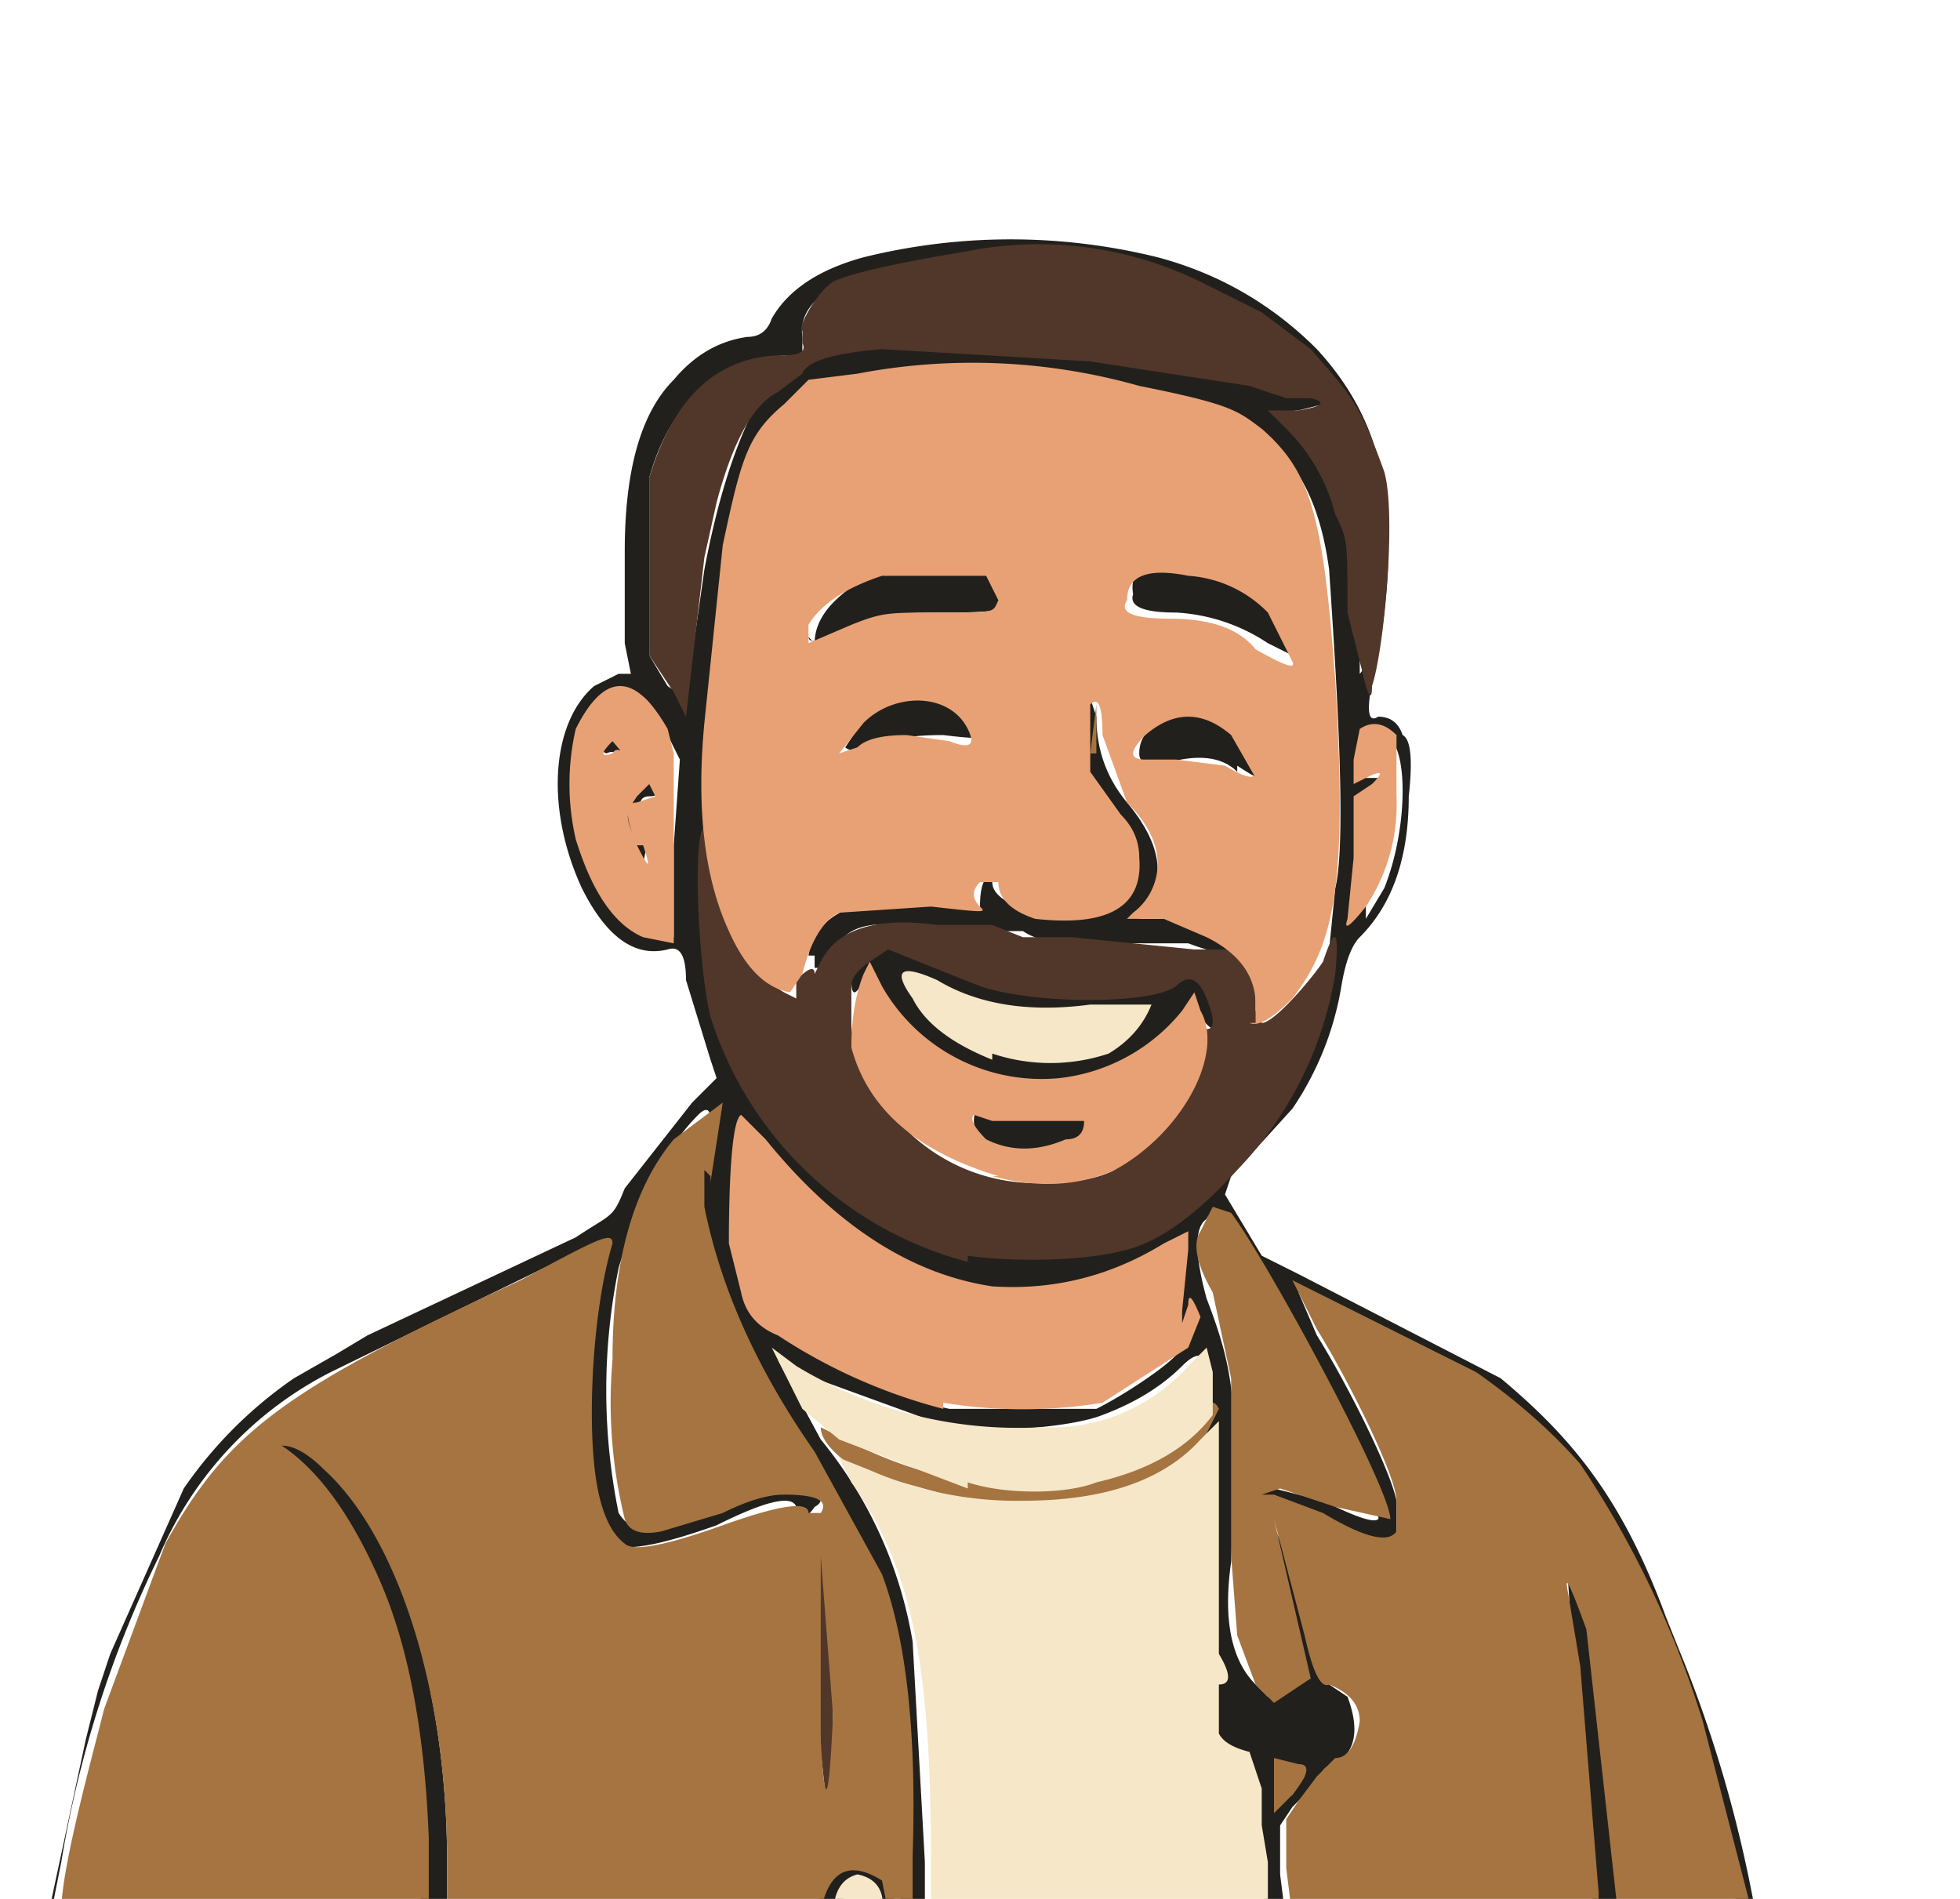 <svg xmlns="http://www.w3.org/2000/svg" viewBox="0 0 32 31"><g fill="#22201c"><path d="m.8 31.2.6-2.8.2-.8.2-.6L3 24.3a7 7 0 0 1 1.8-1.8l.7-.4.5-.3 3.4-1.6c.6-.4.6-.3.8-.8l1.1-1.4.4-.4-.1-.3-.4-1.3q0-.6-.3-.5-.8.2-1.4-1c-.6-1.3-.5-2.7.2-3.3l.4-.2h.2l-.1-.5V9q0-2 .8-2.8.5-.6 1.2-.7.3 0 .4-.3.4-.7 1.5-1a10 10 0 0 1 4.8 0q1.5.4 2.6 1.5c1.1 1.2 1.4 2.6 1 5q-.3 1.2 0 1 .3 0 .4.3.2.1.1 1 0 1.5-.8 2.3-.2.2-.3.8a5 5 0 0 1-.8 2l-1 1.1-.1.3.6 1 .6.3 3.3 1.7c1.2 1 2 2 2.7 3.9l.2.5a21 21 0 0 1 1.2 4l.1.5h-.1c-.1 0-.2-.1-.5-1.2Q27 25.9 25.7 24a6 6 0 0 0-1.8-1.5l-2.7-1.4.3.7c.5.8 1.2 2.2 1.3 2.7v.6q-.3.4-1.3-.2-1-.5-.8-.3l-.2-.1q0-.2.3-.2l.8.2q.8.4.9.3c.1 0-1-2.3-1.9-3.8q-.8-1.4-.9-1.1-.3.2 0 1.3c.5 1.3.5 1.8.4 4.3q-.2 1.4.4 2l.2.2.3-.1.2-.1-.3-1.3c-.3-1.3-.3-1.4-.2-1.4q.2.1.6 1.8c.2.8.2.8.4.9l.3.2q.3.8-.2 1.1-.2 0-.3.3l-.4.4-.2.3v.8l.1.8h-.3l-.1-.7c-.2-2-.2-2.1-.4-2.1l-.5-.3v-.9q.3 0 0-.5v-4.1q.1-1-.4-.5t-1.3.8c-.5.2-1.8.3-2.5.2l-2.2-.8-.6-.3.7 1.3a7 7 0 0 1 1.5 3.3l.2 3.6v1h-.4v-1.1q0-3-.5-4.5a6 6 0 0 0-1-2 10 10 0 0 1-1.9-4.4V19q.3-.1.3-.7 0-.3-.2-.1-.8.8-1.3 2.5a10 10 0 0 0 0 4c.2.3.3.3 1.5-.2l1.1-.2h.6q.2.2 0 .3-.2.3-.3 0t-1.3.3q-1.4.5-1.7.3t-.5-1.3a13 13 0 0 1 .2-3.6l-4.3 2.1a6 6 0 0 0-2.8 3 18 18 0 0 0-1.6 5l-.2 1zM21.1 29l-.2-.1q-.1-.1 0 .2v.3l.2-.1.2-.3zm-3.2-6c.6-.3 1.6-1 1.3-1v-1.6a5 5 0 0 1-4.6.2 6 6 0 0 1-2-1.7l-.5-.5v.3l-.1 1.1c0 .7 0 .8.2 1.3q0 .5.6.7 1.3.9 2.7 1.2zm.4-2.7q.8-.1 1.7-1.2.8-.8 1.3-1.7c.2-.4.4-1.3.4-1.9l.1-1c.2-.8 0-3.7-.1-5.2q-.2-1.5-1-2.1c-.4-.4-.6-.4-2-.7a10 10 0 0 0-4.5-.3l-.8.1-.4.4q-.7.6-1 2a28 28 0 0 0-.3 7.9 6 6 0 0 0 4.2 3.9zm-7.3-5v-1.5l.1-1.4-.2-.4q-.3-.7-.6-.7c-.6 0-1 1.4-.7 2.4q.3 1.2 1 1.6zm11.6-.8c.4-1 .4-2.4 0-2.5q-.2-.1-.3.4v.3h.2q.2-.1.2 0l-.2.3q-.2.1-.2.7V15zm-11.3-3.8.2-1.4q.3-1.6.8-2.6l.4-.4.4-.3q.2-.2 1.4-.4c.7 0 2.8 0 3.5.2l2.5.5q1.3 0 1.3.3h-.2l-.4.1q-.3 0 0 .3.5.4.8 1.3l.2 1.6V11c.3-.3.4-2.5.2-3.2-.4-1.2-.4-1.3-1.2-2q-.4-.5-.8-.6l-1-.5-2-.6c-.6 0-2.1.1-3.1.3q-1.3.4-1.2 1.1v.3h-.3q-1.7.2-2.2 2v2.9l.3.5.3.2z"/><path d="M16.6 18.8h-.2q-.5-.2-.5-.5t.3-.2h1q.8 0 .7.2 0 .2-.3.4c-.2.1-.9.2-1 .1m-.3-1.2a3 3 0 0 1-1.9-1.4l-.2-.3-.1.1q-.2.4-.2 0c0-.4.5-.9.7-.6 0 .1.9.5 1.4.6 1 .3 2.7.2 3.2 0q.6-.3.7.6 0 .4-.3 0l-.1-.3-.1.2-1.1 1q-.4.2-1 .2zm1.5-.4q.3 0 .6-.4l.3-.3h-1.2a5 5 0 0 1-2.4-.4l-.3-.2.1.3q.4.6 1.4 1 .8.2 1.5 0"/><path d="M13.2 15.6q.1-.7 1.1-.9l1.5.1h.2q0-.5.2-.5v.1q0 .3.7.5.9.2 1.4-.3.2-.2.2-.5t-.4-.7-.4-1q-.1-.9.1-1l.1.3q0 .8.5 1.4t.5 1.1-.2.6l-.1.2h.5l1 .4q.1.3-.7 0h-1.9q-.5 0-.8-.2h-1.4q-1.3-.3-1.6.2l-.3.4h-.1v-.2m6.9-3q-.4-.4-1.3-.1-.3 0-.3-.2 0-.4.5-.6t1 0q.6.3.7 1 0 .2-.6-.2m-6.4-.3.4-.6q.4-.3 1-.3.9 0 1 .7 0 .1-.8 0-.8 0-1.2.2-.3.1-.4 0m6.9-1.7a3 3 0 0 0-1.5-.5q-.8 0-.7-.3-.1-.6.8-.5c1 0 2 .6 2 1.3v.3zm-7.4 0q0-.6.9-1.1a4 4 0 0 1 2-.3q.6.3.3.7.2.2-1 .2c-.8 0-.8 0-1.3.2q-1 .4-1 .2m-3 3.3q-.2-.6 0-.8l.2-.2-.1-.2q-.2-.3-.4-.2l-.2-.1.3-.3q.3 0 .8.7.1.4-.2.4t0 .6l-.1.5zM6.8 30.2q0-3.5-1.3-5.3c-.3-.6-.9-1.1-1-1.2q-.4-.1 0-.2.3-.1.8.4c1.2 1.1 2 3.7 2 6.5v1h-.4zm6.6 1q-.1-.3.2-.6.1-.2.4-.2.6 0 .6.7 0 .4-.2.3-.2 0 0-.2 0-.3-.2-.4H14q-.3 0-.2.4l-.1.2zM26 31c0-.7-.1-2.7-.3-3.7l-.1-1.5.2.2q.4 1.3.6 4c0 1.5 0 1.4-.2 1.4H26z"/></g><path fill="#513729" d="M13.4 28.6c-.1-3.1-.1-3.2 0-3.2l.2.8v3.2l-.1.1zm2.4-8a6 6 0 0 1-4.2-4c-.2-.8-.3-3-.1-3.1l.1.5q.2 1.6 1.2 2.2l.2.1V16q.3-.3.3-.1l.1-.2q.4-.8 1.9-.6h.9l.5.2h.8l2 .2h.5q.2 0 .5.5v.5l.1.2c.2 0 .8-.7 1-1q.3-.9.2.2a6 6 0 0 1-1.6 3.2q-1 1.1-1.8 1.3c-.7.2-1.9.2-2.6.1zm2.3-1.5q.9-.4 1.3-1.3l.3-.7v-.3q.2 0 0-.5t-.5-.2c-.4.3-2.3.3-3.2 0l-1.5-.6-.3.2q-.3.2-.3.4v.6q0 .4.3.9a3 3 0 0 0 3 1.7q.6 0 1-.2zM11 11.3l-.4-.6V7.8q.6-2 2.2-2 .4 0 .3-.2v-.2c-.1 0 .2-.6.5-.8q.4-.2 2.2-.5a6 6 0 0 1 3.8.5l1 .5.8.6c.7.8.8.9 1.2 2 .2.7 0 2.9-.2 3.5q0 .3-.1 0L22 10c0-1.2 0-1.2-.2-1.6A3 3 0 0 0 21 7l-.3-.3h.5q.6-.1.2-.2H21l-.6-.2-2.6-.4-3.4-.2q-1.2.1-1.3.4l-.4.3q-.6.3-1 1.8l-.2.9-.3 2.6z"/><g fill="#a57441"><path d="M1 31.2c0-.7.5-2.5.7-3.3l1-2.7c1-1.8 1.9-2.5 5.8-4.3 1.3-.7 1.5-.8 1.5-.6-.3 1-.4 2.6-.3 3.6q.1 1 .5 1.3.2.2 1.6-.3t1.4-.2h.2q.2-.3-.6-.3-.4 0-1 .3l-1 .3q-.5.1-.6-.2a8 8 0 0 1-.2-2.6q0-2.4 1-3.6l.8-.6-.2 1.3v-.1l-.1-.1v.6q.4 2 1.8 4l1.1 2q.6 1.6.5 4.6v1.1h-.4v-.2l-.1-.5q-.8-.5-1 .5v.2H7.3v-1c0-2.8-.8-5.3-2-6.4q-.4-.4-.7-.4.9.6 1.6 2.2T7 30v1.3H1zM13.6 28l-.2-2.6v3q.1 1.8.2-.4m7.4 2.5v-.8l.2-.3.3-.4.3-.3q.3 0 .4-.6 0-.4-.5-.6-.2.1-.4-.8l-.5-1.9.3 1.3.3 1.3-.3.2-.3.2-.3-.3-.3-.8-.1-1.3v-2.9l-.3-1.4q-.4-.7-.2-1l.2-.4.3.1c.6.8 2.6 4.5 2.6 5l-.9-.2-.9-.3-.3.1q0 .2 0 0h.2l.8.3q1 .6 1.2.3v-.5c0-.4-.8-2-1.3-2.8l-.4-.8 3 1.5q1 .7 1.7 1.5a16 16 0 0 1 2 4.2l.8 3.1-1.2.1h-1v-.2l-.5-4.5q-.4-1.1-.3-.6l.2 1.2.3 3.7v.4h-5z"/><path d="M20.8 29v-.3l.4.1q.3 0-.1.5l-.3.3zm-5-4.5L14 24q-.6-.4-.6-.7l.4.2a7 7 0 0 0 3.3.8q1.8-.2 2.6-1.3.1-.2.2 0l-.3.6q-.5.6-1.5.9-1.2.2-2.3 0m2-12.2.1-.8v.8"/></g><g fill="#e8a174"><path d="M15.4 23a9 9 0 0 1-2.7-1.2q-.5-.2-.6-.7l-.2-.8c0-.3 0-2 .2-2.1l.4.4q1.7 2.1 3.7 2.4 1.5.1 2.8-.7l.4-.2v.3l-.1 1v.2l.1-.3q0-.3.2.2l-.2.5-1.4.9a8 8 0 0 1-2.6 0m.9-3.7q-2-.6-2.4-2.1 0-.7.2-1.2l.1-.2.2.4a3 3 0 0 0 2.9 1.5 3 3 0 0 0 2-1.1l.2-.3.1.3c.4.7-.3 2-1.4 2.6q-.9.4-2 .1m1.2-.6q.3 0 .3-.3h-1.5l-.3-.1q-.1.1.2.4.6.3 1.3 0"/><path d="M20.5 16.7v-.3q0-.7-.8-1.1L19 15h-.6l.1-.1a1 1 0 0 0 .4-.8q0-.5-.5-1L18 12q0-.7-.2-.5v1.1l.5.7q.3.3.3.7.1 1.2-1.7 1-.6-.2-.6-.6H16q-.2.2 0 .4c.1.1.1.1-.8 0l-1.5.1q-.4.2-.6 1l-.2.3q-.6-.1-1-1-.6-1.3-.4-3.4l.3-2.9c.3-1.4.4-1.8 1-2.3l.4-.4.8-.1a10 10 0 0 1 4.6.2c1.5.3 1.6.4 2 .7.8.7 1 1.4 1.2 4.1.2 3.3 0 4.3-.7 5.2q-.5.5-.7.4m.1-4-.4-.7q-.7-.6-1.4 0-.4.4 0 .4h.5l.8.1q.5.3.5.1zm-6.5-.5q.2-.2.8-.2l.7.1q.5.2.3-.2c-.3-.6-1.2-.6-1.7-.1l-.4.5zm7.1-1.4-.4-.8a2 2 0 0 0-1.3-.6q-1-.2-1 .4-.2.3.7.3 1 0 1.4.5.7.4.6.2m-7.2-.6c.5-.2.6-.2 1.4-.2 1 0 .9 0 1-.2l-.2-.4h-1.7q-.9.3-1.2.8v.3zm-3.4 5.1q-.7-.3-1.1-1.6a4 4 0 0 1 0-1.8q.7-1.4 1.5 0l.1.4v3.1zm-.1-1.5q-.3-.7 0-.7l.3-.1-.1-.2-.6-.7q-.3.3 0 .2.1-.2.5.3l.1.2-.2.2c-.2.3-.2.3 0 .8q.3.6.1 0zM22 15l.1-1v-1l.3-.2q.3-.3-.1-.1l-.2.1v-.4l.1-.5q.3-.2.6.1v1a3 3 0 0 1-.5 1.8q-.4.5-.3.2"/></g><g fill="#f5e7c8"><path d="M13.6 31.3q0-.6.4-.7.5.1.4.7c0 .2-.7.2-.8 0m1.6-.9c0-3.2-.3-4.8-1.3-6.2l-.2-.4.5.2a6 6 0 0 0 2.5.5q2 0 2.9-1l.3-.3V27q.3.5 0 .5v.8q.1.2.5.3l.2.6v.6l.1.6v.7l.1.3h-5.6z"/><path d="m15.8 24.3-2.1-.8-.6-.5-.5-1 .4.3a7 7 0 0 0 4 1 3 3 0 0 0 2.4-1l.3-.3.1.4v.7q-.6.8-1.9 1.1c-.5.2-1.5.2-2.1 0zm.4-7q-1-.4-1.3-1-.5-.7.4-.3 1 .6 2.5.4h1q-.2.5-.7.8a3 3 0 0 1-1.9 0"/></g></svg>